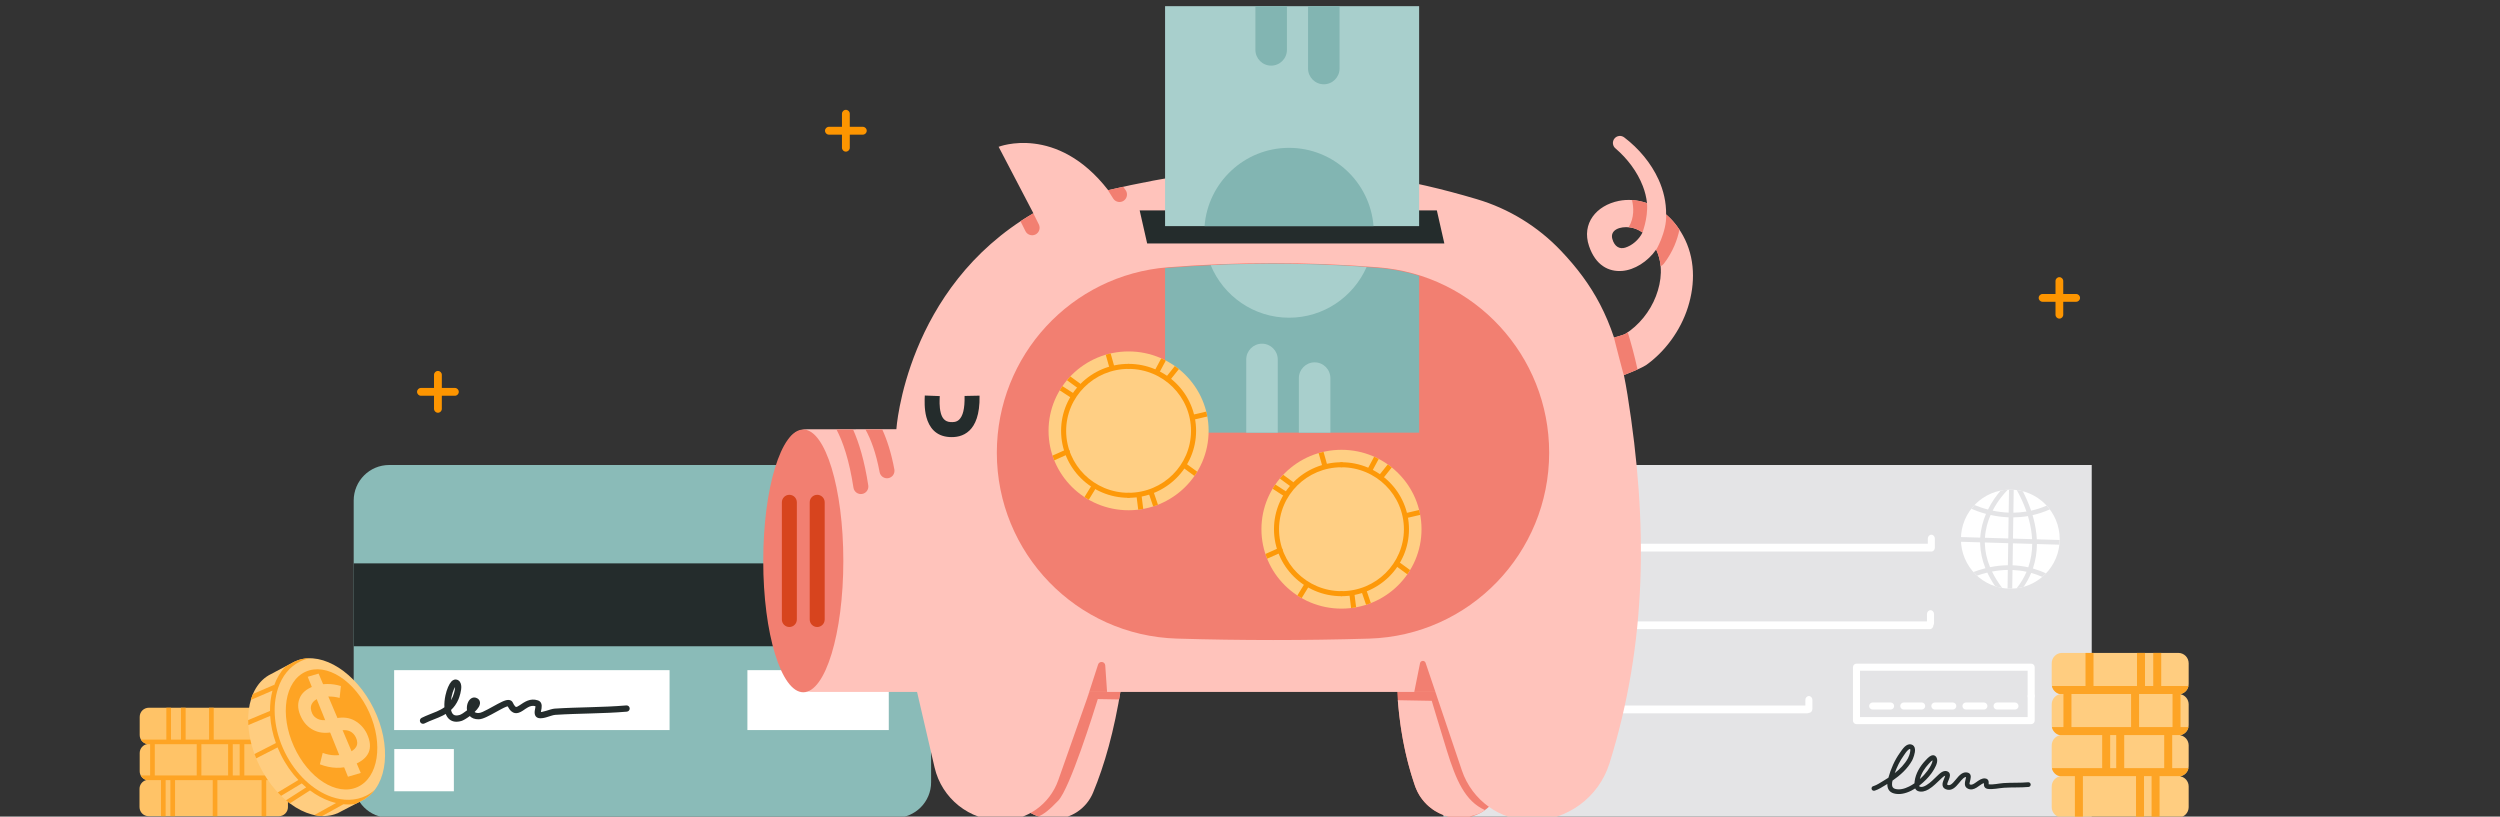 <svg width="1344" height="439" viewBox="0 0 1344 439" fill="none" xmlns="http://www.w3.org/2000/svg">
<rect x="0" y="0" width="1344" height="439" fill="#333333" stroke="none"/>
<g clip-path="url(#clip0_1311_5)">
<path fill-rule="evenodd" clip-rule="evenodd" d="M500.564 269.088C500.564 258.545 492.021 249.986 481.503 249.986H209.207C198.686 249.986 190.145 258.545 190.145 269.088V420.532C190.145 431.075 198.686 439.635 209.207 439.635H481.503C492.021 439.635 500.564 431.075 500.564 420.532V269.088Z" fill="#8ABBB8"/>
<path fill-rule="evenodd" clip-rule="evenodd" d="M243.999 402.69H211.965V425.389H243.999V402.69ZM359.958 360.273H211.891V392.48H359.958V360.273ZM477.808 360.273H401.806V392.48H477.808V360.273Z" fill="white"/>
<path d="M500.564 302.869H190.145V347.427H500.564V302.869Z" fill="#242C2C"/>
<path fill-rule="evenodd" clip-rule="evenodd" d="M238.917 380.23C238.793 378.187 239.022 375.93 239.476 373.824C240.179 370.568 241.448 367.695 242.631 366.423C243.654 365.323 244.773 365.096 245.706 365.412C247.04 365.863 247.828 367.059 247.974 368.76C248.182 371.199 246.936 374.898 246.475 375.955C245.407 378.398 244.05 380.226 242.488 381.667C242.711 382.724 243.091 383.629 243.804 384.169C244.561 384.741 245.645 384.788 247.12 384.358C247.901 384.131 249.509 383.12 251.07 381.873C250.807 380.298 251.084 378.617 251.701 377.366C252.65 375.441 254.332 374.59 255.895 375.117C256.955 375.475 257.532 376.09 257.83 376.755C258.219 377.627 258.143 378.79 257.413 380.045C256.925 380.887 256.109 381.835 255.146 382.762C255.626 383.149 256.334 383.339 257.287 383.322C258.468 383.301 260.258 382.391 262.226 381.346C265.725 379.493 269.627 377.101 271.912 376.481C273.894 375.942 275.163 376.595 275.688 377.72C276.098 378.596 276.481 379.232 276.877 379.653C277.068 379.86 277.233 380.003 277.424 380.041C277.68 380.087 277.928 379.965 278.198 379.838C278.547 379.67 278.903 379.447 279.274 379.198C281.852 377.484 284.964 375.087 289.214 376.536C290.97 377.134 291.448 378.76 291.139 380.769C291.051 381.342 290.911 381.945 290.825 382.501C290.812 382.589 290.801 382.694 290.794 382.795C291 382.783 291.227 382.745 291.468 382.699C292.12 382.581 292.839 382.374 293.566 382.147C295.29 381.616 297.053 381.022 298.259 380.946C311.052 380.112 323.931 380.327 336.709 379.232C337.634 379.152 338.448 379.843 338.527 380.769C338.607 381.696 337.92 382.509 336.996 382.589C324.194 383.688 311.293 383.474 298.477 384.308C297.231 384.388 295.312 385.175 293.567 385.66C291.988 386.102 290.511 386.287 289.5 386.026C287.713 385.559 287.179 383.979 287.517 381.894C287.595 381.41 287.71 380.896 287.793 380.399C287.831 380.175 287.849 379.851 287.856 379.64C286.312 379.207 285.018 379.619 283.881 380.226C282.877 380.765 281.975 381.447 281.133 382.008C279.605 383.023 278.161 383.604 276.805 383.351C275.576 383.12 274.206 382.201 272.925 379.721C272.703 379.771 272.412 379.847 272.174 379.935C271.379 380.234 270.443 380.698 269.433 381.233C266.096 383.002 262.019 385.504 259.275 386.342C258.555 386.565 257.904 386.679 257.35 386.692C255.095 386.734 253.565 386.001 252.559 384.952C250.752 386.308 248.952 387.336 248.055 387.593C245.25 388.41 243.22 387.947 241.782 386.86C240.821 386.136 240.101 385.087 239.621 383.806C239.144 384.097 238.655 384.371 238.156 384.628C235.067 386.22 231.573 387.222 228.162 388.941C227.333 389.358 226.322 389.021 225.906 388.191C225.489 387.357 225.824 386.346 226.653 385.929C229.406 384.543 232.212 383.617 234.821 382.48C236.269 381.848 237.654 381.148 238.917 380.23ZM244.638 369.338C244.171 370.092 243.731 371.132 243.353 372.316C243.129 373.015 242.929 373.765 242.763 374.535C242.627 375.167 242.512 375.812 242.426 376.46C242.776 375.896 243.1 375.277 243.396 374.599C243.71 373.882 244.509 371.629 244.625 369.784C244.635 369.632 244.64 369.481 244.638 369.338Z" fill="#242C2C"/>
<path d="M1124.51 249.996H776V439.343H1124.51V249.996Z" fill="#E4E4E6"/>
<path fill-rule="evenodd" clip-rule="evenodd" d="M1015.2 418.105C1016.49 413.386 1018.55 408.656 1021.4 404.697C1021.97 403.906 1022.94 402.373 1024.04 401.362C1025.07 400.42 1026.24 399.933 1027.38 400.185C1028.68 400.472 1029.36 401.431 1029.5 402.79C1029.7 404.807 1028.43 407.962 1027.94 408.852C1025.52 413.228 1021.59 416.79 1017.41 419.666C1017.22 420.44 1017.1 421.246 1017.16 421.992C1017.23 422.946 1017.65 423.774 1018.81 424.1C1021.2 424.764 1023.85 424.076 1026.38 422.802C1027.35 422.313 1028.3 421.738 1029.21 421.105C1029.23 420.71 1029.27 420.346 1029.31 420.053C1029.83 415.864 1032.2 411.933 1035.05 408.902C1035.49 408.427 1036.97 406.738 1038.17 406.236C1039.21 405.805 1040.14 405.954 1040.82 406.821C1041.44 407.625 1041.59 408.764 1041.3 410.037C1040.8 412.179 1039.02 414.814 1038.27 415.839C1036.79 417.887 1034.47 420.315 1031.77 422.371C1031.79 422.504 1031.82 422.631 1031.87 422.744C1031.89 422.81 1031.91 422.882 1031.98 422.907C1033.12 423.341 1034.36 422.86 1035.58 422.142C1037.85 420.796 1039.98 418.486 1041.31 417.251C1041.89 416.715 1042.85 415.715 1043.85 415.11C1044.82 414.524 1045.85 414.306 1046.76 414.629C1047.88 415.027 1048.29 415.801 1048.3 416.809C1048.3 417.395 1048.09 418.127 1047.78 418.901C1047.5 419.589 1047.15 420.326 1046.94 421.014C1046.88 421.235 1046.83 421.445 1046.82 421.644C1046.81 421.782 1046.86 421.893 1047.02 421.956C1047.73 422.238 1048.35 422.05 1048.92 421.672C1049.74 421.122 1050.49 420.235 1051.23 419.34C1052.3 418.039 1053.37 416.718 1054.52 415.972C1055.53 415.317 1056.6 415.049 1057.76 415.339C1059.44 415.757 1059.75 417.149 1059.31 418.992C1059.17 419.58 1058.96 420.224 1058.87 420.826C1058.81 421.186 1058.68 421.556 1059.04 421.716C1059.6 421.962 1060.12 421.846 1060.63 421.617C1061.12 421.398 1061.6 421.075 1062.08 420.738C1062.96 420.119 1063.83 419.445 1064.72 419.011C1065.47 418.646 1066.23 418.437 1067.01 418.461C1067.68 418.483 1068.11 418.693 1068.42 418.945C1068.79 419.254 1069.01 419.663 1069.09 420.158C1069.14 420.418 1069.14 420.713 1069.12 421.023C1069.11 421.186 1069.1 421.44 1069.09 421.622C1071.67 421.959 1074.55 421.15 1077.13 420.978C1081.52 420.683 1085.96 420.942 1090.33 420.547C1091.02 420.484 1091.64 420.998 1091.7 421.694C1091.76 422.39 1091.25 423.006 1090.56 423.07C1086.16 423.468 1081.71 423.208 1077.3 423.504C1074.49 423.692 1071.34 424.523 1068.55 424.103C1067.91 424.009 1067.49 423.761 1067.2 423.471C1066.86 423.142 1066.67 422.736 1066.59 422.271C1066.54 421.954 1066.54 421.597 1066.57 421.241C1066.57 421.177 1066.58 421.097 1066.58 421.017C1066.09 421.1 1065.61 421.379 1065.13 421.688C1064.3 422.222 1063.48 422.888 1062.64 423.401C1061.17 424.31 1059.64 424.752 1058.02 424.029C1056.84 423.506 1056.39 422.622 1056.31 421.559C1056.26 420.835 1056.44 419.989 1056.65 419.171C1056.75 418.793 1056.86 418.423 1056.92 418.08C1056.94 417.989 1056.95 417.865 1056.96 417.762C1056.42 417.71 1055.96 418.008 1055.49 418.395C1054.69 419.058 1053.94 420.022 1053.17 420.954C1052.26 422.053 1051.33 423.109 1050.32 423.783C1049.05 424.623 1047.67 424.935 1046.1 424.313C1044.68 423.755 1044.24 422.752 1044.29 421.539C1044.33 420.738 1044.67 419.788 1045.06 418.859C1045.24 418.414 1045.44 417.972 1045.58 417.561C1045.64 417.398 1045.7 417.177 1045.73 417.011C1045.65 417.03 1045.56 417.072 1045.47 417.11C1045.24 417.21 1045.01 417.359 1044.79 417.522C1044.09 418.041 1043.45 418.724 1043.03 419.113C1041.6 420.434 1039.29 422.879 1036.86 424.322C1034.93 425.465 1032.91 425.968 1031.08 425.275C1030.4 425.015 1029.91 424.518 1029.61 423.874C1028.92 424.308 1028.22 424.708 1027.51 425.065C1024.38 426.64 1021.09 427.361 1018.14 426.54C1015.43 425.786 1014.59 423.727 1014.63 421.459C1014.35 421.63 1014.08 421.796 1013.8 421.962C1011.98 423.034 1010.01 424.377 1007.98 425.012C1007.99 425.007 1008.05 424.987 1008.05 424.987C1008.05 424.987 1007.72 425.098 1007.57 425.112C1007.35 425.137 1007.16 425.103 1007.01 425.054C1006.72 424.957 1006.51 424.786 1006.36 424.576C1005.96 424.007 1006.1 423.216 1006.67 422.813C1006.84 422.686 1007.05 422.611 1007.25 422.586C1009.09 422.006 1010.86 420.755 1012.51 419.782C1013.41 419.254 1014.31 418.696 1015.2 418.105ZM1008.37 423.037L1008.39 423.059L1008.38 423.053L1008.37 423.037ZM1008.32 422.984L1008.34 423.004L1008.34 422.998L1008.32 422.984ZM1008.28 422.937L1008.29 422.954L1008.29 422.946L1008.28 422.937ZM1008.23 422.893L1008.24 422.901L1008.23 422.896L1008.23 422.893ZM1038.92 408.733C1038.68 408.891 1038.35 409.12 1038.14 409.313C1037.58 409.838 1037.1 410.41 1036.89 410.637C1034.75 412.914 1032.89 415.748 1032.11 418.823C1033.79 417.329 1035.22 415.743 1036.23 414.353C1036.78 413.593 1038.01 411.83 1038.62 410.181C1038.78 409.725 1038.91 409.283 1038.92 408.885C1038.92 408.833 1038.92 408.783 1038.92 408.733ZM1018.61 415.643C1021.46 413.38 1024.02 410.734 1025.73 407.628C1026.06 407.034 1026.86 405.15 1026.98 403.633C1027 403.393 1027 403.166 1026.97 402.962C1026.95 402.829 1026.96 402.685 1026.83 402.658C1026.67 402.619 1026.51 402.694 1026.35 402.779C1026.14 402.892 1025.94 403.053 1025.74 403.232C1024.77 404.122 1023.95 405.487 1023.45 406.18C1021.4 409.021 1019.8 412.286 1018.61 415.643Z" fill="#242C2C"/>
<path fill-rule="evenodd" clip-rule="evenodd" d="M970.556 379.295V376.28C970.556 375.128 971.406 374.192 972.451 374.192C973.496 374.192 974.346 375.128 974.346 376.28V381.147C974.346 382.299 973.496 383.235 972.451 383.235H972.448C972.186 383.388 971.886 383.472 971.567 383.472H806.922C806.591 383.472 806.278 383.378 806.006 383.214C804.964 383.207 804.121 382.274 804.121 381.126V376.28C804.121 375.128 804.971 374.192 806.016 374.192C807.061 374.192 807.911 375.128 807.911 376.28V379.295H970.556ZM1035.94 334.052V330.129C1035.94 328.977 1036.79 328.04 1037.84 328.04C1038.88 328.04 1039.73 328.977 1039.73 330.129V334.995C1039.73 335.448 1039.6 335.866 1039.38 336.207C1039.35 337.328 1038.51 338.229 1037.49 338.229H806.152C806.129 338.229 806.107 338.229 806.085 338.229C806.06 338.229 806.038 338.229 806.016 338.229C804.971 338.229 804.121 337.293 804.121 336.141V331.295C804.121 330.143 804.971 329.206 806.016 329.206C807.061 329.206 807.911 330.143 807.911 331.295V334.052H1035.94ZM804.92 294.347L805.056 289.484C805.091 288.332 805.965 287.427 807.011 287.462C808.056 287.5 808.877 288.464 808.845 289.613L808.769 292.328H1036.39V289.551C1036.39 288.398 1037.24 287.462 1038.29 287.462C1039.33 287.462 1040.18 288.398 1040.18 289.551V294.417C1040.18 295.569 1039.33 296.506 1038.29 296.506C1038.26 296.506 1038.24 296.506 1038.22 296.506C1038.19 296.506 1038.17 296.506 1038.15 296.506H806.821C806.812 296.506 806.799 296.506 806.789 296.506H806.78C806.591 296.502 806.411 296.467 806.24 296.408C805.943 296.304 805.678 296.123 805.466 295.886L805.457 295.876L805.447 295.865L805.441 295.858C805.233 295.614 805.075 295.319 804.99 294.988C804.942 294.8 804.917 294.598 804.92 294.393V294.379C804.92 294.368 804.92 294.358 804.92 294.347Z" fill="white"/>
<path fill-rule="evenodd" clip-rule="evenodd" d="M1090.06 385.496V374.188C1090.06 373.14 1090.91 372.289 1091.96 372.289C1093 372.289 1093.85 373.14 1093.85 374.188V387.395C1093.85 388.446 1093.01 389.294 1091.96 389.294H998.043C996.995 389.294 996.148 388.446 996.148 387.395V374.188C996.148 373.14 996.998 372.289 998.043 372.289C999.088 372.289 999.938 373.14 999.938 374.188V385.496H1090.06Z" fill="white"/>
<path fill-rule="evenodd" clip-rule="evenodd" d="M999.938 360.583V374.189C999.938 375.237 999.088 376.088 998.043 376.088C996.998 376.088 996.148 375.237 996.148 374.189V358.684C996.148 357.637 996.995 356.785 998.043 356.785H1091.96C1093.01 356.785 1093.85 357.637 1093.85 358.684V374.189C1093.85 375.237 1093 376.088 1091.96 376.088C1090.91 376.088 1090.06 375.237 1090.06 374.189V360.583H999.938Z" fill="white"/>
<path fill-rule="evenodd" clip-rule="evenodd" d="M1006.75 381.454H1016.39C1017.44 381.454 1018.29 380.603 1018.29 379.555C1018.29 378.508 1017.44 377.656 1016.39 377.656H1006.75C1005.7 377.656 1004.85 378.508 1004.85 379.555C1004.85 380.603 1005.7 381.454 1006.75 381.454ZM1040.18 381.454H1049.82C1050.87 381.454 1051.72 380.603 1051.72 379.555C1051.72 378.508 1050.87 377.656 1049.82 377.656H1040.18C1039.13 377.656 1038.28 378.508 1038.28 379.555C1038.28 380.603 1039.13 381.454 1040.18 381.454ZM1023.46 381.454H1033.11C1034.15 381.454 1035 380.603 1035 379.555C1035 378.508 1034.15 377.656 1033.11 377.656H1023.46C1022.42 377.656 1021.57 378.508 1021.57 379.555C1021.57 380.603 1022.42 381.454 1023.46 381.454ZM1056.89 381.454H1066.54C1067.59 381.454 1068.44 380.603 1068.44 379.555C1068.44 378.508 1067.59 377.656 1066.54 377.656H1056.89C1055.85 377.656 1055 378.508 1055 379.555C1055 380.603 1055.85 381.454 1056.89 381.454ZM1073.61 381.454H1083.26C1084.3 381.454 1085.15 380.603 1085.15 379.555C1085.15 378.508 1084.3 377.656 1083.26 377.656H1073.61C1072.57 377.656 1071.72 378.508 1071.72 379.555C1071.72 380.603 1072.57 381.454 1073.61 381.454Z" fill="white"/>
<path d="M1080.75 316.455C1095.41 316.455 1107.3 304.54 1107.3 289.842C1107.3 275.144 1095.41 263.229 1080.75 263.229C1066.08 263.229 1054.19 275.144 1054.19 289.842C1054.19 304.54 1066.08 316.455 1080.75 316.455Z" fill="white"/>
<path fill-rule="evenodd" clip-rule="evenodd" d="M1079.86 275.589L1080.04 263.24C1080.28 263.234 1080.51 263.23 1080.74 263.23C1081.36 263.23 1081.96 263.253 1082.57 263.294L1082.39 275.621C1084.65 275.593 1087 275.406 1089.43 275.01C1087.84 270.402 1085.89 266.433 1084.22 263.458C1085.31 263.601 1086.39 263.81 1087.43 264.082C1088.95 266.971 1090.57 270.526 1091.93 274.529C1094.66 273.925 1097.45 273.048 1100.28 271.826C1100.87 272.472 1101.44 273.149 1101.96 273.852C1098.83 275.26 1095.73 276.267 1092.7 276.947C1092.89 277.574 1093.07 278.207 1093.24 278.852C1094.15 282.337 1094.8 286.068 1094.99 289.933L1107.29 290.3C1107.28 291.154 1107.22 291.996 1107.13 292.829L1095.05 292.468C1095.02 296.769 1094.39 301.2 1092.88 305.618C1095.19 306.273 1097.55 307.137 1099.92 308.248C1099.29 308.906 1098.63 309.533 1097.93 310.125C1095.93 309.239 1093.94 308.539 1091.98 307.992C1090.93 310.511 1089.58 313.018 1087.89 315.48C1086.69 315.819 1085.45 316.072 1084.18 316.236C1086.46 313.337 1088.2 310.369 1089.48 307.375C1086.89 306.818 1084.36 306.52 1081.93 306.422L1081.78 316.436C1081.44 316.448 1081.09 316.458 1080.74 316.458C1080.24 316.458 1079.75 316.442 1079.26 316.417L1079.4 306.39C1076.37 306.435 1073.52 306.77 1070.91 307.27C1072.3 310.138 1074.1 313.084 1076.4 316.1C1075.1 315.888 1073.84 315.578 1072.61 315.182C1070.89 312.679 1069.49 310.223 1068.37 307.824C1066.32 308.321 1064.46 308.903 1062.84 309.492C1062.16 308.868 1061.51 308.213 1060.91 307.523C1062.75 306.818 1064.92 306.096 1067.35 305.485C1065.54 300.956 1064.7 296.646 1064.54 292.613C1064.53 292.259 1064.52 291.908 1064.51 291.56L1054.23 291.253C1054.2 290.787 1054.19 290.316 1054.19 289.844C1054.19 289.468 1054.2 289.094 1054.21 288.721L1064.58 289.028C1064.87 284.299 1066.07 280.008 1067.67 276.254C1064.37 275.374 1061.68 274.342 1059.78 273.516C1060.32 272.817 1060.9 272.149 1061.5 271.507C1063.33 272.269 1065.79 273.168 1068.74 273.931C1070.87 269.63 1073.45 266.171 1075.54 263.74C1076.8 263.49 1078.09 263.329 1079.4 263.262C1077.4 265.294 1073.98 269.19 1071.25 274.52C1073.85 275.061 1076.75 275.469 1079.86 275.589ZM1092.51 292.392L1082.14 292.085L1081.97 303.896C1084.68 304.001 1087.5 304.339 1090.4 304.988C1091.87 300.757 1092.49 296.509 1092.51 292.392ZM1067.04 291.636C1067.05 291.927 1067.05 292.221 1067.07 292.515C1067.21 296.402 1068.05 300.551 1069.85 304.915C1072.77 304.32 1076 303.915 1079.44 303.868L1079.62 292.009L1067.04 291.636ZM1090.21 277.441C1087.5 277.906 1084.87 278.118 1082.35 278.147L1082.18 289.553L1092.45 289.857C1092.27 286.242 1091.65 282.755 1090.79 279.495C1090.61 278.802 1090.42 278.115 1090.21 277.441ZM1070.14 276.855C1068.57 280.435 1067.39 284.556 1067.11 289.104L1079.66 289.477L1079.82 278.109C1076.3 277.976 1073.03 277.492 1070.14 276.855Z" fill="#E4E4E6"/>
<path fill-rule="evenodd" clip-rule="evenodd" d="M751.008 369.316C752.015 389.425 755.228 406.534 760.641 422.324C764.181 432.757 773.955 439.772 784.949 439.772C784.949 439.784 784.949 439.784 784.949 439.784C794.212 439.784 802.564 434.198 806.116 425.625C812.266 410.817 817.449 392.629 821.158 369.316H751.008Z" fill="#F27F71"/>
<path fill-rule="evenodd" clip-rule="evenodd" d="M751.662 378.779C751.594 378 751.529 377.217 751.465 376.426L769.708 376.765C769.708 376.765 773.892 390.75 777.726 403.174C782.841 419.734 787.722 430.737 798.297 435.492C797.291 436.214 796.223 436.856 795.112 437.405C791.717 438.648 787.516 439.786 784.951 439.786C784.951 439.786 784.951 439.786 784.951 439.774C784.883 439.774 784.81 439.774 784.742 439.774C784.339 439.77 783.94 439.758 783.542 439.738L783.413 439.73C783.244 439.717 783.07 439.709 782.901 439.693L782.776 439.685L782.652 439.673L782.523 439.661C782.482 439.657 782.442 439.653 782.398 439.649L782.329 439.641C782.18 439.629 782.035 439.608 781.886 439.592C781.806 439.584 781.725 439.572 781.645 439.564L781.516 439.548C781.311 439.516 781.101 439.487 780.896 439.455L780.771 439.435C780.731 439.427 780.686 439.419 780.646 439.411L780.521 439.391C780.481 439.382 780.441 439.378 780.396 439.37L780.28 439.346C780.143 439.322 780.006 439.298 779.869 439.269C779.196 439.132 778.532 438.971 777.879 438.781C777.662 438.72 777.448 438.656 777.231 438.587C776.949 438.499 776.667 438.402 776.389 438.305C776.285 438.268 776.18 438.228 776.075 438.192L775.842 438.103C774.223 437.485 772.676 436.711 771.222 435.79L771.017 435.657C770.936 435.605 770.856 435.552 770.779 435.5L770.606 435.383L770.401 435.245L770.336 435.201C769.652 434.725 768.991 434.22 768.359 433.679C768.138 433.494 767.92 433.304 767.707 433.11L767.525 432.941L767.344 432.775C767.284 432.719 767.227 432.662 767.167 432.606L767.018 432.46C766.196 431.657 765.427 430.797 764.718 429.889C764.352 429.417 763.998 428.933 763.663 428.436C763.559 428.275 763.454 428.117 763.349 427.956C763.22 427.754 763.095 427.548 762.971 427.342L762.93 427.278L762.89 427.209C762.604 426.729 762.334 426.237 762.077 425.736L762.02 425.623L761.98 425.538C761.638 424.848 761.323 424.142 761.038 423.415L760.993 423.294C760.929 423.125 760.864 422.955 760.804 422.786C760.748 422.632 760.695 422.479 760.643 422.325L760.522 421.974L760.486 421.861L760.405 421.627L760.357 421.49L760.284 421.272L760.236 421.131L760.168 420.921L760.119 420.776L760.047 420.562L760.003 420.42L759.93 420.194L759.886 420.069L759.797 419.787L759.773 419.718L759.656 419.363L759.628 419.266L759.543 419.012L759.503 418.879L759.431 418.657L759.386 418.511L759.318 418.297L759.274 418.152L759.205 417.938L759.161 417.793L759.092 417.571L759.052 417.438L758.972 417.183L758.939 417.082L758.835 416.723L758.811 416.655L758.726 416.368L758.686 416.239L758.617 416.009L758.577 415.868L758.508 415.65L758.468 415.5L758.404 415.286L758.359 415.141L758.295 414.919L758.255 414.778L758.186 414.54L758.15 414.419L758.049 414.067L758.045 414.059L757.945 413.696L757.912 413.579L757.84 413.337L757.804 413.196L757.739 412.974L757.699 412.824L757.639 412.606L757.598 412.457L757.538 412.239L757.498 412.094L757.433 411.86L757.401 411.726L757.32 411.44L757.3 411.363L757.204 411L757.175 410.895L757.107 410.633L757.071 410.495L757.01 410.265L756.97 410.116L756.914 409.898L756.877 409.745L756.821 409.527L756.781 409.377L756.724 409.147L756.688 409.006L756.62 408.748L756.596 408.639L756.503 408.267L756.483 408.195L756.41 407.9L756.378 407.767L756.322 407.529L756.285 407.379L756.229 407.157L756.193 407L756.14 406.782L756.104 406.625L756.048 406.403L756.016 406.253L755.959 406.007L755.927 405.878L755.846 405.535L755.838 405.503L755.754 405.131L755.726 405.002L755.669 404.76L755.637 404.607L755.585 404.381L755.548 404.223L755.5 404.001L755.464 403.844L755.416 403.622L755.383 403.464L755.331 403.23L755.299 403.085L755.238 402.806L755.218 402.705L755.138 402.334L755.114 402.213L755.057 401.955L755.025 401.801L754.981 401.571L754.944 401.41L754.9 401.188L754.868 401.022L754.824 400.804L754.787 400.639L754.743 400.417L754.711 400.256L754.662 400.009L754.634 399.872L754.562 399.497L754.542 399.388L754.489 399.113L754.457 398.956L754.413 398.726L754.381 398.556L754.34 398.342L754.308 398.165L754.268 397.951L754.236 397.777L754.195 397.559L754.163 397.39L754.123 397.164L754.095 396.998L754.042 396.716L754.022 396.615L754.01 396.538L753.958 396.235L753.926 396.066L753.889 395.844L753.857 395.662L753.821 395.452L753.789 395.267L753.752 395.061L753.72 394.875L753.688 394.669L753.656 394.48L753.619 394.274L753.591 394.088L753.555 393.862L753.527 393.693L753.466 393.317L753.434 393.132L753.402 392.922L753.37 392.724L753.342 392.526L753.309 392.324L753.277 392.131L753.249 391.929L753.217 391.735L753.184 391.529L753.156 391.34L753.124 391.13L753.1 390.944L753.068 390.73L753.044 390.561L753.011 390.351L752.979 390.133L752.955 389.959L752.923 389.737L752.899 389.56L752.866 389.338L752.842 389.16L752.81 388.938L752.79 388.76L752.758 388.534L752.733 388.365L752.701 388.131L752.681 387.973L752.649 387.727L752.637 387.622L752.597 387.34L752.556 387.009L752.548 386.956L752.516 386.69L752.496 386.553L752.468 386.298L752.448 386.149L752.415 385.895L752.399 385.745L752.367 385.491L752.351 385.346L752.319 385.083L752.303 384.954L752.27 384.672L752.262 384.603L752.222 384.28C752.21 384.151 752.194 384.022 752.182 383.893L752.141 383.562L752.137 383.497L752.101 383.199L752.093 383.09L752.061 382.799L752.049 382.686L752.017 382.395L752.005 382.282L751.972 381.984L751.964 381.891L751.932 381.572L751.928 381.54C751.876 381.035 751.827 380.535 751.779 380.026L751.775 379.99L751.743 379.647L751.735 379.578L751.707 379.243L751.698 379.174L751.67 378.831L751.662 378.779Z" fill="#FFC2BA"/>
<path fill-rule="evenodd" clip-rule="evenodd" d="M532.535 369.803C533.542 389.911 536.756 407.021 542.168 422.81C545.708 433.244 555.482 440.259 566.477 440.259C566.477 440.271 566.477 440.271 566.477 440.271C575.739 440.271 584.092 434.685 587.644 426.112C593.793 411.303 598.976 393.116 602.685 369.803H532.535Z" fill="#FFC3BB"/>
<path fill-rule="evenodd" clip-rule="evenodd" d="M532.68 372.442C532.628 371.567 532.579 370.691 532.535 369.803H602.685C602.347 371.918 602.001 373.984 601.642 376.014L590.177 375.825C588.054 382.642 575.208 423.815 568.897 430.435C563.73 435.851 561.044 437.651 558.378 438.947C550.976 436.481 544.931 430.705 542.253 423.056L542.249 423.048L542.217 422.947L542.168 422.81C541.367 420.473 540.614 418.104 539.909 415.702C539.812 415.379 539.72 415.057 539.627 414.73C539.369 413.842 539.124 412.946 538.878 412.042C538.83 411.852 538.777 411.662 538.725 411.468C538.443 410.399 538.165 409.317 537.899 408.227C537.674 407.307 537.452 406.379 537.243 405.446C536.945 404.151 536.663 402.843 536.393 401.519C536.204 400.595 536.023 399.659 535.846 398.718C535.773 398.318 535.697 397.919 535.624 397.515L535.552 397.104C535.447 396.518 535.342 395.929 535.245 395.336C535.064 394.266 534.891 393.184 534.726 392.095L534.662 391.671C534.549 390.936 534.444 390.194 534.339 389.447L534.295 389.116L534.283 389.019C533.921 386.335 533.602 383.603 533.333 380.809L533.292 380.361L533.284 380.289C533.208 379.461 533.131 378.63 533.063 377.79C532.918 376.031 532.789 374.251 532.68 372.442Z" fill="#F27F71"/>
<path fill-rule="evenodd" clip-rule="evenodd" d="M867.708 181.485C870.696 180.644 873.153 179.883 873.765 179.5C880.949 175.018 887.014 167.619 890.232 159.222C893.341 151.118 894.118 142.125 890.345 134.17C885.818 140.696 878.638 145.13 872.093 145.648C864.804 146.224 857.797 142.652 854.277 132.315C850.129 120.131 858.208 110.43 870.277 108C874.896 107.07 880.184 107.348 885.431 109.227C885.109 106.088 884.332 103.017 883.192 100.061C880.188 92.269 874.848 85.238 868.505 79.802C866.882 78.492 866.628 76.109 867.933 74.483C869.238 72.858 871.618 72.601 873.241 73.911C880.985 79.793 887.606 87.651 891.633 96.501C894.312 102.389 895.785 108.72 895.705 115.261C899.056 118.134 902.157 121.889 904.782 126.646C911.359 138.564 911.463 152.478 907.404 165.261C903.413 177.842 895.04 189.117 884.904 196.301C883.635 197.206 878.718 199.45 873.016 201.637C873.708 205.032 874.349 208.568 874.941 212.265C885.975 281.146 885.544 345.496 865.251 410.39C859.496 428.682 842.57 441.125 823.437 441.125C823.433 441.129 823.433 441.129 823.433 441.129C806.442 441.129 791.336 430.272 785.891 414.135C779.342 394.741 771.667 371.997 771.667 371.997H585.653C585.653 371.997 576.073 399.157 568.924 419.431C564.337 432.435 552.071 441.129 538.31 441.129H538.306C521.177 441.129 506.308 429.295 502.428 412.573C498.012 393.538 493.014 371.997 493.014 371.997H437.055C430.56 371.997 424.469 368.191 422.169 362.105C415.008 343.146 400.749 294.369 423.543 237.438C425.217 233.261 429.549 230.763 434.044 230.763C448.953 230.75 481.885 230.75 481.885 230.75C481.885 230.75 486.864 154.738 555.546 114.656L536.864 78.919C536.864 78.919 568.103 66.585 595.758 102.235C661.667 86.692 719.788 85.021 793.804 107.03C811.129 112.152 826.799 121.761 839.239 134.887C847.898 144.005 854.72 153.14 860.133 163.502C863.044 169.078 865.545 175.01 867.708 181.485ZM883.015 124.996C880.816 123.434 878.472 122.525 876.161 122.235C870.966 121.584 865.44 123.566 866.789 128.445C867.949 132.655 870.732 134.061 873.716 133.135C877.393 131.993 881.034 128.947 883.015 124.996Z" fill="#FFC3BB"/>
<path fill-rule="evenodd" clip-rule="evenodd" d="M584.34 375.722L590.336 357.228C590.626 356.328 591.516 355.758 592.451 355.876C593.389 355.993 594.114 356.759 594.178 357.704L595.161 372H585.653L584.34 375.722ZM760.301 372L763.41 356.533C763.551 355.847 764.131 355.339 764.832 355.294C765.528 355.246 766.173 355.678 766.398 356.344C768.682 363.1 772.27 373.72 772.27 373.72L772.254 373.724L771.67 372H760.301ZM832.831 243.358C832.831 191.174 792.78 147.77 740.87 143.701C702.982 140.695 665.315 140.721 627.87 143.692C575.955 147.753 535.896 191.158 535.896 243.346C535.892 243.346 535.892 243.346 535.892 243.346C535.892 297.431 578.798 341.721 632.743 343.311C667.284 344.34 701.697 344.34 735.981 343.323C789.925 341.733 832.831 297.444 832.831 243.358ZM458.618 230.919C461.823 238.071 464.766 247.782 466.783 260.964C467.12 263.164 465.61 265.227 463.413 265.562C461.216 265.901 459.159 264.387 458.822 262.187C456.56 247.403 453.181 237.514 449.707 230.923L456.401 230.919H458.618ZM474.32 230.919C476.853 236.412 479.135 243.415 480.805 252.343C481.215 254.535 479.774 256.646 477.589 257.053C475.405 257.465 473.298 256.02 472.889 253.832C470.936 243.395 468.154 236.061 465.284 230.919H474.32ZM873.015 201.636C873.711 205.031 867.131 179.747 867.711 181.484C870.695 180.644 873.156 179.882 873.768 179.5C874.207 179.225 874.646 178.939 875.077 178.643C876.728 183.998 878.645 190.86 880.336 198.617C878.282 199.533 875.737 200.591 873.015 201.636ZM890.348 134.17C889.607 135.809 896.228 124.749 895.708 115.261C898.273 117.461 900.694 120.18 902.864 123.469C901.801 128.629 899.477 135.291 894.46 141.793C894 142.388 893.408 142.82 892.756 143.077C892.474 140.034 891.705 137.034 890.348 134.17ZM885.431 109.227C886.123 117.75 882.467 126.093 883.018 124.996C880.819 123.433 878.476 122.525 876.16 122.235C875.963 122.21 875.765 122.189 875.568 122.172C878.749 116.909 878.238 111.204 877.368 107.542C880.002 107.712 882.724 108.256 885.431 109.227ZM555.501 114.683L558.477 120.641C559.472 122.633 558.666 125.06 556.681 126.058C554.691 127.055 552.271 126.247 551.276 124.255L548.626 118.953C550.845 117.49 553.137 116.065 555.501 114.683ZM598.556 106.893C598.556 106.893 594.641 100.791 595.761 102.235C598.463 101.598 601.153 100.984 603.835 100.393L605.136 102.237C606.417 104.056 605.982 106.577 604.17 107.862C602.353 109.147 599.836 108.712 598.556 106.893Z" fill="#F27F71"/>
<path d="M431.846 372.166C443.736 372.166 453.375 340.546 453.375 301.541C453.375 262.536 443.736 230.916 431.846 230.916C419.955 230.916 410.316 262.536 410.316 301.541C410.316 340.546 419.955 372.166 431.846 372.166Z" fill="#F27F71"/>
<path fill-rule="evenodd" clip-rule="evenodd" d="M420.332 270.042V333.043C420.332 335.267 422.137 337.079 424.359 337.079C426.582 337.079 428.386 335.267 428.386 333.043V270.042C428.386 267.814 426.582 266.006 424.359 266.006C422.137 266.006 420.332 267.814 420.332 270.042Z" fill="#D7441E"/>
<path fill-rule="evenodd" clip-rule="evenodd" d="M435.301 270.042V333.043C435.301 335.267 437.105 337.079 439.328 337.079C441.551 337.079 443.355 335.267 443.355 333.043V270.042C443.355 267.814 441.551 266.006 439.328 266.006C437.105 266.006 435.301 267.814 435.301 270.042Z" fill="#D7441E"/>
<path fill-rule="evenodd" clip-rule="evenodd" d="M497.167 212.629C497.08 214.914 496.821 219.811 498.017 224.224C499.517 229.755 503.033 234.537 510.499 234.959C513.574 235.132 517.794 234.734 521.234 231.396C524.177 228.541 526.819 223.149 526.611 212.7L518.556 212.863C518.697 219.878 517.608 223.679 515.632 225.597C514.154 227.029 512.273 226.974 510.952 226.9C507.758 226.718 506.431 224.473 505.789 222.105C504.844 218.619 505.147 214.742 505.216 212.937L497.167 212.629Z" fill="#242C2C"/>
<path d="M772.45 113.109H612.684L616.716 130.899H776.482L772.45 113.109Z" fill="#242C2C"/>
<path fill-rule="evenodd" clip-rule="evenodd" d="M626.344 144.147C626.863 144.098 627.375 144.054 627.89 144.014C665.335 141.043 703.002 141.017 740.89 144.023C748.521 144.621 755.895 146.069 762.923 148.27V232.585H626.344V144.147Z" fill="#82B5B2"/>
<path fill-rule="evenodd" clip-rule="evenodd" d="M650.871 142.563C678.687 141.256 706.62 141.575 734.682 143.557C727.61 159.595 711.594 170.799 692.988 170.799C673.999 170.799 657.709 159.13 650.871 142.563Z" fill="#A8CFCC"/>
<path fill-rule="evenodd" clip-rule="evenodd" d="M669.977 232.585V193.264C669.977 188.574 673.77 184.771 678.446 184.771C683.125 184.771 686.919 188.574 686.919 193.264V232.585H669.977ZM698.272 232.585V203.29C698.272 198.604 702.069 194.798 706.745 194.798C711.421 194.798 715.218 198.604 715.218 203.29V232.585H698.272Z" fill="#A8CFCC"/>
<path d="M762.922 3.318H626.344V121.561H762.922V3.318Z" fill="#A8CFCC"/>
<path fill-rule="evenodd" clip-rule="evenodd" d="M647.566 121.561C649.391 98.031 669.044 79.481 692.985 79.481C716.927 79.481 736.58 98.031 738.404 121.561H647.566Z" fill="#82B5B2"/>
<path fill-rule="evenodd" clip-rule="evenodd" d="M720.148 3.318V36.822C720.148 41.508 716.354 45.313 711.679 45.313C707.003 45.313 703.206 41.508 703.206 36.822V3.318H720.148ZM691.853 3.318V26.795C691.853 31.482 688.055 35.286 683.379 35.286C678.704 35.286 674.906 31.482 674.906 26.795V3.318H691.853Z" fill="#82B5B2"/>
<path d="M606.728 274.311C630.491 274.311 649.756 255.198 649.756 231.62C649.756 208.043 630.491 188.93 606.728 188.93C582.964 188.93 563.699 208.043 563.699 231.62C563.699 255.198 582.964 274.311 606.728 274.311Z" fill="#FFCF84"/>
<path fill-rule="evenodd" clip-rule="evenodd" d="M606.73 198.322C625.253 198.322 640.292 213.243 640.292 231.621C640.292 249.999 625.253 264.919 606.73 264.919C605.978 264.919 605.367 265.525 605.367 266.272C605.367 267.018 605.978 267.624 606.73 267.624C626.758 267.624 643.019 251.492 643.019 231.621C643.019 211.75 626.758 195.617 606.73 195.617C605.978 195.617 605.367 196.223 605.367 196.97C605.367 197.716 605.978 198.322 606.73 198.322Z" fill="#FD9909"/>
<path fill-rule="evenodd" clip-rule="evenodd" d="M606.73 264.919C588.205 264.919 573.166 249.999 573.166 231.621C573.166 213.243 588.205 198.322 606.73 198.322C607.482 198.322 608.093 197.716 608.093 196.97C608.093 196.223 607.482 195.617 606.73 195.617C586.7 195.617 570.441 211.75 570.441 231.621C570.441 251.492 586.7 267.624 606.73 267.624C607.482 267.624 608.093 267.018 608.093 266.272C608.093 265.525 607.482 264.919 606.73 264.919Z" fill="#FD9909"/>
<path fill-rule="evenodd" clip-rule="evenodd" d="M611.905 274.004L611.025 266.971C610.932 266.23 611.464 265.554 612.211 265.462C612.958 265.37 613.637 265.897 613.732 266.637L614.602 273.596C613.713 273.76 612.813 273.896 611.905 274.004ZM619.951 272.253L617.514 265.116C617.274 264.409 617.655 263.641 618.37 263.401C619.081 263.162 619.856 263.541 620.096 264.248L622.519 271.339C621.677 271.67 620.821 271.974 619.951 272.253ZM583.006 267.235L586.795 261.053C587.185 260.415 588.025 260.212 588.668 260.6C589.312 260.988 589.516 261.82 589.126 262.458L585.326 268.658C584.535 268.207 583.761 267.732 583.006 267.235ZM642.128 255.877L635.865 251.279C635.263 250.835 635.134 249.987 635.582 249.387C636.029 248.787 636.882 248.661 637.487 249.104L643.611 253.601C643.142 254.376 642.646 255.135 642.128 255.877ZM565.832 244.927L573.191 241.641C573.875 241.335 574.685 241.639 574.993 242.319C575.301 243 574.995 243.801 574.308 244.108L566.767 247.476C566.429 246.639 566.116 245.789 565.832 244.927ZM648.477 221.266C648.696 222.138 648.889 223.019 649.053 223.911L641.798 225.608C641.067 225.78 640.331 225.329 640.159 224.602C639.985 223.876 640.44 223.147 641.171 222.975L648.477 221.266ZM571.17 207.581L577.654 211.788C578.284 212.197 578.461 213.036 578.049 213.661C577.637 214.285 576.792 214.461 576.162 214.052L569.706 209.862C570.17 209.085 570.66 208.324 571.17 207.581ZM575.402 202.362L580.675 206.209C581.28 206.652 581.411 207.499 580.964 208.1C580.519 208.702 579.663 208.831 579.058 208.388L573.591 204.397C574.172 203.7 574.777 203.022 575.402 202.362ZM631.596 196.789C632.337 197.311 633.062 197.856 633.769 198.424L629.055 204.321C628.586 204.906 627.727 205.004 627.138 204.54C626.549 204.076 626.451 203.224 626.917 202.639L631.596 196.789ZM624.294 192.645C625.126 193.015 625.944 193.411 626.745 193.83L623.422 200.015C623.067 200.674 622.241 200.923 621.576 200.572C620.914 200.221 620.663 199.401 621.017 198.742L624.294 192.645ZM597.077 190.01L598.996 196.799C599.198 197.518 598.775 198.265 598.05 198.467C597.325 198.668 596.572 198.249 596.37 197.53L594.44 190.699C595.307 190.442 596.185 190.212 597.077 190.01Z" fill="#FD9909"/>
<path d="M721.177 327.197C744.941 327.197 764.205 308.084 764.205 284.507C764.205 260.93 744.941 241.816 721.177 241.816C697.413 241.816 678.148 260.93 678.148 284.507C678.148 308.084 697.413 327.197 721.177 327.197Z" fill="#FFCF84"/>
<path fill-rule="evenodd" clip-rule="evenodd" d="M721.18 251.209C739.702 251.209 754.741 266.129 754.741 284.507C754.741 302.885 739.702 317.806 721.18 317.806C720.427 317.806 719.816 318.412 719.816 319.159C719.816 319.905 720.427 320.511 721.18 320.511C741.207 320.511 757.468 304.378 757.468 284.507C757.468 264.636 741.207 248.504 721.18 248.504C720.427 248.504 719.816 249.11 719.816 249.856C719.816 250.603 720.427 251.209 721.18 251.209Z" fill="#FD9909"/>
<path fill-rule="evenodd" clip-rule="evenodd" d="M721.179 317.806C702.654 317.806 687.615 302.885 687.615 284.507C687.615 266.129 702.654 251.209 721.179 251.209C721.931 251.209 722.542 250.603 722.542 249.856C722.542 249.11 721.931 248.504 721.179 248.504C701.149 248.504 684.891 264.636 684.891 284.507C684.891 304.378 701.149 320.511 721.179 320.511C721.931 320.511 722.542 319.905 722.542 319.159C722.542 318.412 721.931 317.806 721.179 317.806Z" fill="#FD9909"/>
<path fill-rule="evenodd" clip-rule="evenodd" d="M726.355 326.891L725.474 319.858C725.381 319.117 725.913 318.441 726.66 318.349C727.407 318.257 728.086 318.783 728.181 319.524L729.051 326.483C728.162 326.646 727.263 326.783 726.355 326.891ZM734.4 325.139L731.963 318.003C731.723 317.296 732.105 316.527 732.819 316.288C733.531 316.048 734.305 316.428 734.545 317.135L736.969 324.226C736.126 324.556 735.27 324.861 734.4 325.139ZM697.455 320.122L701.245 313.939C701.634 313.302 702.474 313.099 703.118 313.487C703.761 313.874 703.965 314.707 703.576 315.345L699.775 321.544C698.984 321.094 698.21 320.619 697.455 320.122ZM756.577 308.764L750.314 304.166C749.712 303.722 749.584 302.874 750.031 302.274C750.478 301.674 751.331 301.547 751.937 301.991L758.06 306.487C757.591 307.263 757.095 308.022 756.577 308.764ZM680.281 297.814L687.64 294.528C688.324 294.221 689.134 294.525 689.442 295.206C689.75 295.887 689.445 296.688 688.758 296.995L681.216 300.363C680.878 299.526 680.565 298.676 680.281 297.814ZM762.927 274.153C763.145 275.024 763.338 275.906 763.502 276.797L756.247 278.495C755.516 278.666 754.78 278.215 754.608 277.489C754.434 276.762 754.889 276.033 755.62 275.862L762.927 274.153ZM685.62 260.468L692.103 264.675C692.733 265.084 692.91 265.922 692.498 266.547C692.087 267.172 691.241 267.347 690.612 266.939L684.155 262.748C684.619 261.972 685.11 261.211 685.62 260.468ZM689.851 255.249L695.124 259.096C695.729 259.538 695.86 260.386 695.413 260.987C694.968 261.588 694.112 261.717 693.507 261.275L688.041 257.284C688.621 256.587 689.227 255.908 689.851 255.249ZM746.045 249.675C746.786 250.198 747.512 250.743 748.218 251.311L743.504 257.208C743.035 257.792 742.176 257.89 741.587 257.426C740.998 256.962 740.9 256.111 741.366 255.526L746.045 249.675ZM738.744 245.531C739.575 245.902 740.393 246.298 741.195 246.717L737.871 252.902C737.517 253.56 736.69 253.81 736.025 253.459C735.363 253.107 735.112 252.287 735.466 251.629L738.744 245.531ZM711.526 242.896L713.445 249.686C713.647 250.405 713.224 251.152 712.499 251.353C711.774 251.555 711.021 251.135 710.82 250.416L708.889 243.585C709.756 243.329 710.634 243.099 711.526 242.896Z" fill="#FD9909"/>
<path fill-rule="evenodd" clip-rule="evenodd" d="M233.327 208.551V201.524C233.327 200.361 234.268 199.418 235.428 199.418C236.588 199.418 237.53 200.361 237.53 201.524V208.551H244.54C245.7 208.551 246.641 209.495 246.641 210.657C246.641 211.819 245.7 212.763 244.54 212.763H237.53V219.791C237.53 220.953 236.588 221.897 235.428 221.897C234.268 221.897 233.327 220.953 233.327 219.791V212.763H226.312C225.152 212.763 224.211 211.819 224.211 210.657C224.211 209.495 225.152 208.551 226.312 208.551H233.327Z" fill="#FD9500"/>
<path fill-rule="evenodd" clip-rule="evenodd" d="M452.639 68.176V61.149C452.639 59.986 453.581 59.043 454.741 59.043C455.901 59.043 456.842 59.986 456.842 61.149V68.176H463.852C465.012 68.176 465.954 69.12 465.954 70.282C465.954 71.444 465.012 72.388 463.852 72.388H456.842V79.415C456.842 80.578 455.901 81.522 454.741 81.522C453.581 81.522 452.639 80.578 452.639 79.415V72.388H445.625C444.465 72.388 443.523 71.444 443.523 70.282C443.523 69.12 444.465 68.176 445.625 68.176H452.639Z" fill="#FD9500"/>
<path fill-rule="evenodd" clip-rule="evenodd" d="M1105.04 158.056V151.088C1105.04 149.936 1105.97 149 1107.12 149C1108.27 149 1109.2 149.936 1109.2 151.088V158.056H1116.15C1117.3 158.056 1118.23 158.992 1118.23 160.144C1118.23 161.297 1117.3 162.233 1116.15 162.233H1109.2V169.2C1109.2 170.353 1108.27 171.289 1107.12 171.289C1105.97 171.289 1105.04 170.353 1105.04 169.2V162.233H1098.08C1096.93 162.233 1096 161.297 1096 160.144C1096 158.992 1096.93 158.056 1098.08 158.056H1105.04Z" fill="#FD9500"/>
<path fill-rule="evenodd" clip-rule="evenodd" d="M1107.57 373.167C1104.97 372.698 1103 370.424 1103 367.693V356.564C1103 353.494 1105.49 351 1108.56 351H1171.06C1174.14 351 1176.63 353.494 1176.63 356.564V367.693C1176.63 370.424 1174.66 372.698 1172.06 373.167C1174.66 373.64 1176.63 375.915 1176.63 378.645V389.774C1176.63 392.505 1174.66 394.775 1172.06 395.248C1174.66 395.717 1176.63 397.992 1176.63 400.722V411.851C1176.63 414.582 1174.66 416.856 1172.06 417.325C1174.66 417.798 1176.63 420.068 1176.63 422.799V433.928C1176.63 436.998 1174.14 439.492 1171.06 439.492H1108.56C1105.49 439.492 1103 436.998 1103 433.928V422.799C1103 420.068 1104.97 417.798 1107.57 417.325C1104.97 416.856 1103 414.582 1103 411.851V400.722C1103 397.992 1104.97 395.717 1107.57 395.248C1104.97 394.775 1103 392.505 1103 389.774V378.645C1103 375.915 1104.97 373.64 1107.57 373.167Z" fill="#FFCD80"/>
<path fill-rule="evenodd" clip-rule="evenodd" d="M1161.88 351V368.807H1176.31C1176.38 368.807 1176.45 368.811 1176.52 368.815C1176.09 370.931 1174.45 372.608 1172.36 373.107H1172.25V373.133C1172.19 373.146 1172.13 373.158 1172.06 373.167C1172.13 373.18 1172.19 373.193 1172.25 373.206V390.879H1176.31C1176.38 390.879 1176.45 390.884 1176.52 390.888C1176.09 392.999 1174.46 394.676 1172.38 395.179H1167.78V412.956H1176.31C1176.38 412.956 1176.45 412.956 1176.52 412.965C1176.09 415.067 1174.47 416.745 1172.4 417.256H1160.99V439.492H1156.69V417.256H1152.62V439.492H1148.32V417.256H1119.77V439.492H1115.46V417.256H1107.24C1105.16 416.745 1103.54 415.063 1103.11 412.956H1130.13V395.179H1107.25C1105.17 394.676 1103.54 392.995 1103.11 390.879H1109.31V373.107H1107.27C1105.18 372.608 1103.55 370.922 1103.11 368.807H1121.17V351H1125.47V368.807H1148.85V351H1153.15V368.807H1157.58V351H1161.88ZM1134.43 395.179V412.956H1137.68V395.179H1134.43ZM1141.98 395.179V412.956H1163.48V395.179H1141.98ZM1113.61 373.107V390.879H1145.67V373.107H1113.61ZM1149.97 373.107V390.879H1167.95V373.107H1149.97Z" fill="#FDA425"/>
<path fill-rule="evenodd" clip-rule="evenodd" d="M79.188 400.002C76.872 399.614 75.103 397.598 75.103 395.173V385.376C75.103 382.672 77.297 380.475 80.002 380.475H150.008C152.712 380.475 154.909 382.672 154.909 385.376V395.173C154.909 397.598 153.141 399.614 150.825 400.002C153.141 400.393 154.909 402.409 154.909 404.835V414.631C154.909 416.913 153.344 418.835 151.228 419.376C153.291 419.955 154.803 421.849 154.803 424.093V433.892C154.803 436.594 152.609 438.791 149.905 438.791H79.898C77.194 438.791 75 436.594 75 433.892V424.093C75 421.811 76.562 419.892 78.678 419.348C76.615 418.769 75.103 416.875 75.103 414.631V404.835C75.103 402.409 76.872 400.393 79.188 400.002Z" fill="#FFC367"/>
<path fill-rule="evenodd" clip-rule="evenodd" d="M143.67 397.595H154.27C153.554 398.85 152.302 399.755 150.828 400.002C150.978 400.027 151.128 400.061 151.275 400.099H149.735V416.894H154.358C153.723 418.108 152.59 419.029 151.231 419.376C151.256 419.382 151.278 419.389 151.3 419.398H143.134V438.791H140.63V419.398H116.865V438.791H114.361V419.398H94.102V438.791H91.598V419.398H89.047V438.791H86.543V419.398H78.505C78.565 419.379 78.621 419.363 78.68 419.348C77.369 418.979 76.277 418.08 75.66 416.894H80.709V400.099H78.743C78.887 400.061 79.037 400.027 79.191 400.002C77.716 399.755 76.465 398.85 75.748 397.595H89.425V380.475H91.929V397.595H97.288V380.475H99.792V397.595H112.396V380.475H114.9V397.595H141.166V380.475H143.67V397.595ZM83.213 400.099V416.894H105.754V400.099H83.213ZM108.258 400.099V416.894H122.63V400.099H108.258ZM125.134 400.099V416.894H128.84V400.099H125.134ZM131.344 400.099V416.894H147.231V400.099H131.344Z" fill="#FEA424"/>
<path fill-rule="evenodd" clip-rule="evenodd" d="M160.397 354.856C173.692 350.396 191.345 361.532 200.907 380.941C210.628 400.675 208.475 421.826 196.312 429.335L196.371 429.46L183.439 436.177C183.057 436.402 182.666 436.615 182.265 436.812C182.096 436.894 181.924 436.975 181.755 437.053L181.235 437.322L181.217 437.288C167.802 442.875 149.357 431.657 139.501 411.654C129.389 391.125 132.127 369.066 145.614 362.421C145.614 362.421 157.292 356.205 158.143 355.786C158.803 355.46 159.476 355.178 160.162 354.937L160.381 354.825L160.397 354.856Z" fill="#FFCD80"/>
<path d="M192.201 423.106C203.389 418.066 206.21 400.106 198.5 382.99C190.791 365.874 175.471 356.085 164.282 361.125C153.094 366.164 150.273 384.125 157.983 401.241C165.692 418.356 181.012 428.146 192.201 423.106Z" fill="#FEA424"/>
<path fill-rule="evenodd" clip-rule="evenodd" d="M166.297 353.88L166.488 353.877C164.691 354.234 162.941 354.816 161.267 355.642C155.599 358.434 151.627 363.567 149.492 369.952C146.215 379.758 147.248 392.478 153.154 404.465C159.06 416.456 168.516 425.029 178.29 428.403C184.65 430.6 191.142 430.581 196.81 427.789C198.488 426.96 200.015 425.93 201.392 424.722L201.345 424.778L201.301 424.838L201.258 424.894L201.182 424.988L201.142 425.041L201.089 425.104L201.051 425.151L201.042 425.163L200.97 425.248L200.929 425.298L200.866 425.373L200.844 425.401L200.819 425.426L200.754 425.508L200.716 425.551L200.632 425.648L200.6 425.683L200.531 425.761L200.497 425.802L200.409 425.899L200.378 425.933L200.306 426.012L200.275 426.046L200.184 426.146L200.153 426.181L200.075 426.262L200.049 426.287L199.956 426.387L199.924 426.418L199.833 426.512L199.824 426.525L199.815 426.531L199.721 426.625L199.69 426.656L199.592 426.756L199.571 426.775L199.483 426.86L199.455 426.888L199.355 426.985L199.33 427.01L199.239 427.091L199.217 427.116L199.11 427.213L199.085 427.235L198.992 427.323L198.973 427.339L198.866 427.432L198.838 427.458L198.732 427.555L198.726 427.558L198.616 427.652L198.588 427.677L198.478 427.771L198.463 427.783L198.362 427.868L198.334 427.886L198.225 427.98L198.2 427.996L198.103 428.077L198.081 428.096L197.965 428.184L197.94 428.206L197.833 428.287L197.821 428.296L197.702 428.387L197.677 428.406L197.558 428.494L197.436 428.581L197.408 428.603L197.289 428.688L197.276 428.697L197.167 428.775L197.139 428.794L197.02 428.875L196.998 428.891L196.888 428.963L196.866 428.979L196.744 429.06L196.719 429.079L196.607 429.151L196.591 429.16L196.466 429.238L196.438 429.257L196.312 429.335L196.372 429.461L191.148 432.174C189.023 432.509 186.841 432.566 184.638 432.356C184.628 432.362 184.616 432.368 184.603 432.375L173.164 438.709C171.777 438.663 170.369 438.484 168.951 438.181L180.66 431.695C179.596 431.445 178.531 431.135 177.47 430.769C173.777 429.492 170.121 427.52 166.663 424.932L155.824 431.893C155.129 431.373 154.438 430.825 153.752 430.249L164.591 423.289C163.787 422.612 162.995 421.902 162.218 421.16L151.117 427.858C150.51 427.267 149.909 426.653 149.32 426.021L160.403 419.329C156.751 415.461 153.502 410.835 150.91 405.573C150.297 404.328 149.733 403.076 149.22 401.817L137.718 407.702C137.398 406.919 137.095 406.137 136.81 405.354L148.319 399.467C146.56 394.553 145.549 389.614 145.251 384.872L133.486 389.799C133.43 388.897 133.402 388.005 133.398 387.123L145.157 382.196C145.129 378.356 145.58 374.675 146.484 371.279L134.844 376.29C135.173 375.173 135.558 374.096 135.999 373.066L147.226 368.234L147.342 368.506C148.726 364.634 150.747 361.21 153.367 358.434C153.367 358.434 157.007 356.368 158.037 355.839L158.143 355.786C158.804 355.461 159.477 355.179 160.162 354.938L160.381 354.825L160.397 354.857L160.538 354.81L160.56 354.803L160.697 354.76L160.722 354.75L160.86 354.709L160.876 354.703L161.01 354.663L161.029 354.656L161.167 354.619L161.192 354.609L161.33 354.572L161.351 354.566L161.489 354.528L161.499 354.525L161.639 354.487L161.664 354.481L161.805 354.447L161.827 354.44L161.971 354.406H161.974L162.121 354.371L162.14 354.365L162.281 354.334L162.306 354.331L162.45 354.299L162.463 354.296L162.607 354.265H162.616L162.763 354.234L162.785 354.231L162.932 354.202L162.948 354.199L163.098 354.171L163.251 354.146L163.267 354.143L163.417 354.121L163.433 354.118L163.586 354.093L163.743 354.071H163.752L163.902 354.049L163.921 354.046L164.071 354.027H164.084L164.237 354.008H164.24L164.394 353.993L164.413 353.99L164.56 353.974L164.582 353.971L164.735 353.958L164.882 353.946L164.907 353.943L165.051 353.933L165.082 353.93L165.223 353.921L165.251 353.918L165.342 353.915L165.477 353.905L165.527 353.902L165.69 353.896H165.708L165.899 353.886L166.093 353.883H166.096L166.287 353.88H166.297Z" fill="#FEA424"/>
<path d="M173.485 404.761C177.946 406.411 182.256 406.461 186.53 405.007C191.561 403.146 193.111 400.32 191.34 396.471C189.808 393.364 187.196 392.089 183.505 392.645C181.811 392.973 180.008 393.34 178.014 393.705C174.405 394.302 171.183 393.864 168.43 392.433C165.594 390.962 163.451 388.693 161.948 385.644C160.155 382.01 159.798 378.691 160.985 375.649C162.064 372.646 164.616 370.428 168.559 368.954C173.46 367.346 178.373 367.319 183.269 368.814L182.576 375.195C178.681 374.17 174.921 374.2 171.409 375.382C169.614 376.022 168.321 377.033 167.616 378.456C166.855 379.899 166.954 381.656 167.882 383.668C168.49 384.899 169.445 385.799 170.807 386.486C172.169 387.172 173.902 387.313 176.009 387.045C177.13 386.853 178.714 386.564 180.68 386.139C184.586 385.368 187.946 385.825 190.815 387.491C193.6 389.118 195.743 391.387 197.217 394.377C200.986 402.408 198.409 408.081 189.597 411.358C183.884 413.393 177.978 413.223 171.963 410.885L173.485 404.761Z" fill="#FFCD80"/>
<path fill-rule="evenodd" clip-rule="evenodd" d="M165.432 363.834L187.063 417.565L193.945 415.545L171.275 362.119L165.432 363.834Z" fill="#FFCD80"/>
</g>
<defs>
<clipPath id="clip0_1311_5">
<rect width="1344" height="439" fill="white"/>
</clipPath>
</defs>
</svg>
